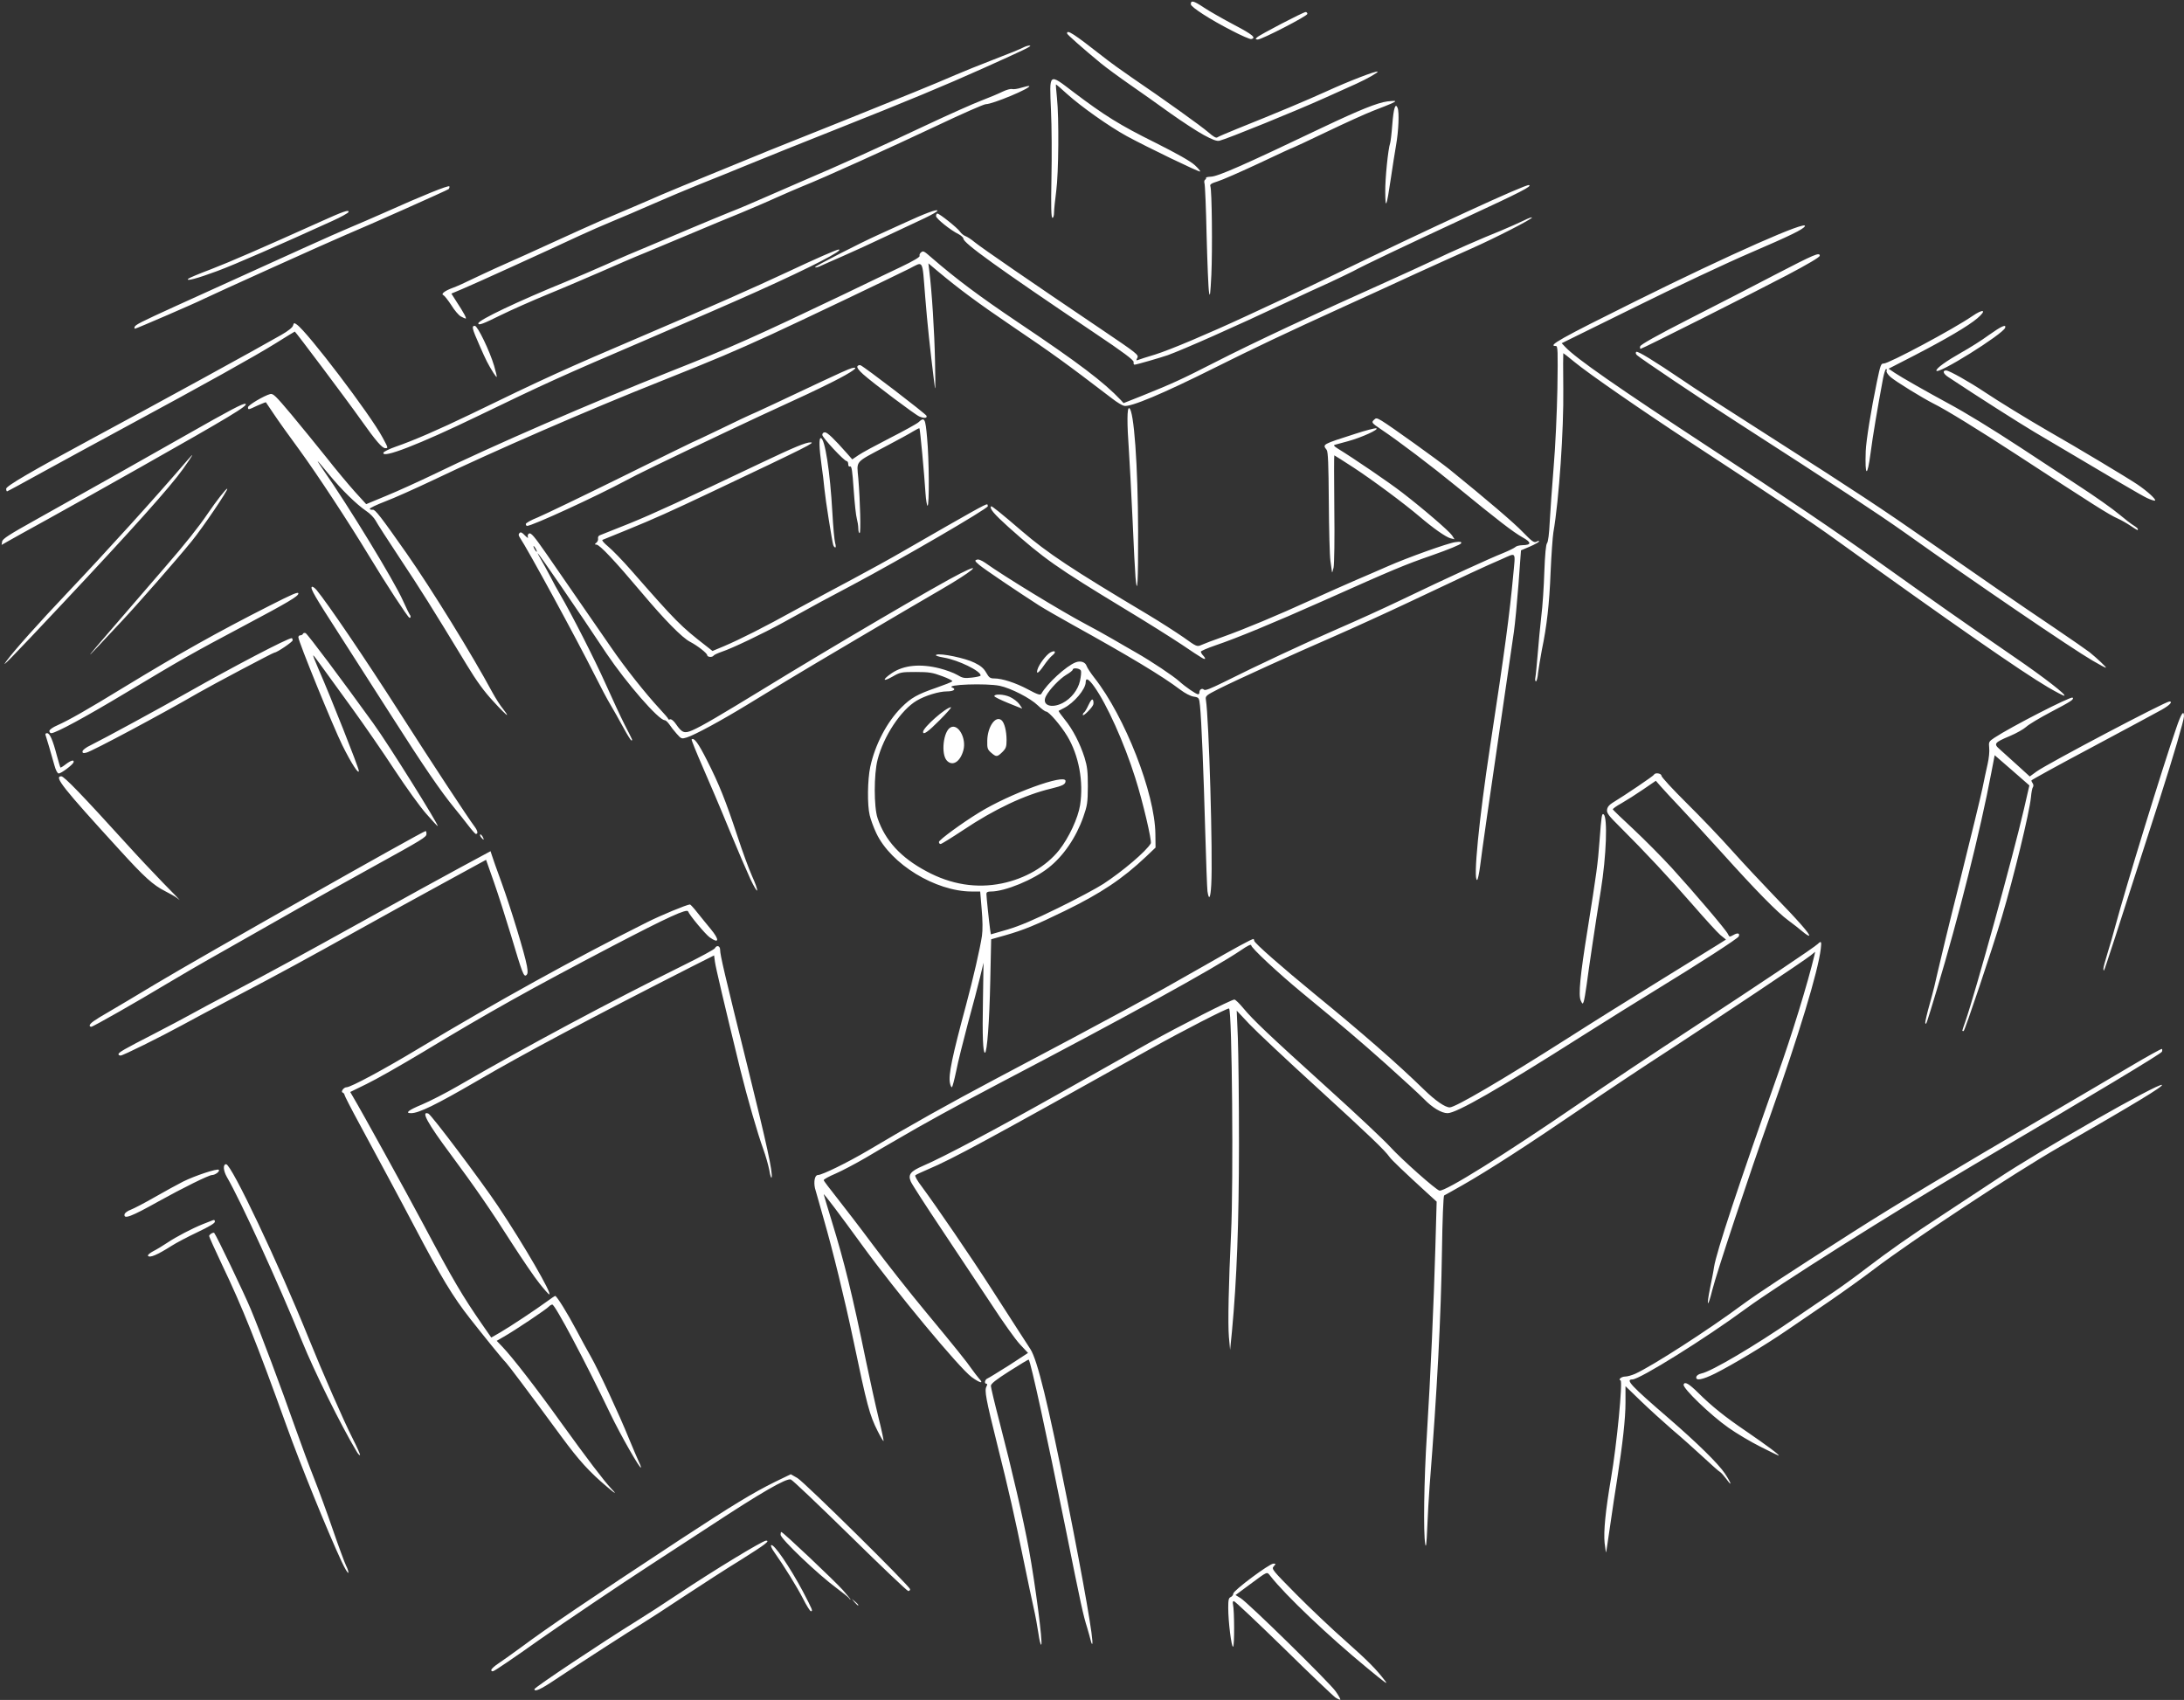 <?xml version="1.0" encoding="UTF-8" standalone="no"?><svg xmlns="http://www.w3.org/2000/svg" xmlns:xlink="http://www.w3.org/1999/xlink" fill="#ffffff" height="2252.4" preserveAspectRatio="xMidYMid meet" version="1" viewBox="-2.1 -2.1 2893.7 2252.4" width="2893.7" zoomAndPan="magnify"><rect x="-2.1" y="-2.1" width="2893.7" height="2252.4" fill="#333333" stroke="none"/><g id="change1_1"><path d="M 1767.527 2247.27 C 1764.605 2245.32 1733.555 2215.77 1698.68 2181.492 C 1663.578 2147.293 1634.023 2119.32 1632.68 2119.32 C 1631.328 2119.32 1630.949 2120.969 1631.555 2123.668 C 1633.43 2131.32 1633.652 2179.168 1631.699 2179.77 C 1629.453 2180.52 1625.254 2146.395 1625.254 2128.242 C 1625.254 2117.742 1625.777 2115.117 1628.625 2113.918 C 1630.355 2113.168 1631.93 2111.07 1631.93 2109.344 C 1631.93 2105.367 1679.773 2069.668 1685.105 2069.668 C 1688.551 2069.668 1688.551 2069.895 1685.477 2073.344 C 1682.402 2076.793 1683.754 2078.293 1715.254 2110.168 C 1733.324 2128.469 1763.328 2156.895 1781.781 2173.094 C 1810.805 2198.969 1820.934 2209.094 1832.926 2224.77 C 1837.875 2231.07 1833.301 2227.77 1809.086 2207.742 C 1758.305 2166.043 1700.773 2111.293 1681.125 2086.094 C 1676.176 2080.02 1678.273 2079.27 1653.453 2097.57 L 1634.926 2111.293 L 1641.449 2115.27 C 1651.129 2120.969 1759.648 2227.395 1767.68 2239.02 C 1771.504 2244.418 1774.207 2249.367 1773.754 2249.895 C 1773.23 2250.27 1770.527 2249.145 1767.527 2247.27 Z M 705.977 2236.02 C 705.977 2233.695 795.68 2173.992 841.801 2145.418 C 853.055 2138.52 877.426 2122.695 896.18 2110.168 C 943.055 2078.895 1008.305 2039.219 1012.875 2039.219 C 1018.574 2039.219 1012.125 2044.168 980.25 2064.195 C 960.98 2075.969 926.48 2098.32 903.375 2113.543 C 880.352 2128.844 855.898 2144.668 849 2148.867 C 834.75 2157.418 764.324 2202.793 733.5 2223.418 C 714.227 2236.395 705.977 2239.992 705.977 2236.02 Z M 648.824 2210.668 C 648.824 2209.094 653.398 2205.117 658.875 2201.52 C 664.273 2197.844 677.773 2188.32 688.875 2180.145 C 723.75 2154.195 776.555 2118.344 898.648 2038.02 C 969 1991.895 995.699 1975.695 1025.023 1961.219 L 1045.648 1951.242 L 1054.426 1956.27 C 1063.805 1961.742 1203.75 2099.82 1203.75 2103.645 C 1203.75 2104.992 1202.625 2105.969 1201.273 2105.969 C 1199.93 2105.969 1165.199 2072.969 1124.25 2032.695 C 1083.227 1992.492 1047.977 1958.895 1045.648 1958.145 C 1039.574 1956.27 1006.574 1975.32 938.699 2019.945 C 917.105 2034.043 882.375 2056.77 861.449 2070.27 C 820.273 2096.969 744.523 2148.117 713.023 2170.242 C 677.625 2195.367 654.676 2210.82 651.824 2211.945 C 649.949 2212.77 648.824 2212.168 648.824 2210.668 Z M 1373.703 2161.844 C 1372.352 2152.695 1369.648 2137.77 1367.555 2128.844 C 1365.449 2119.844 1359.605 2091.793 1354.426 2066.668 C 1342.574 2008.695 1334.555 1972.844 1319.105 1911.418 C 1304.105 1851.344 1302.152 1840.32 1304.855 1835.145 C 1306.199 1832.668 1306.199 1831.32 1304.855 1831.32 C 1301.629 1831.32 1302.75 1825.617 1306.352 1824.27 C 1308.074 1823.668 1320.828 1815.645 1334.777 1806.945 L 1359.977 1790.52 L 1349.25 1779.043 C 1343.324 1772.742 1326.227 1748.742 1311.148 1725.492 C 1295.852 1702.395 1266.301 1657.992 1245.301 1626.492 C 1224.375 1595.219 1206.078 1566.793 1204.727 1563.57 C 1200.68 1554.195 1204.125 1549.844 1220.93 1542.57 C 1247.625 1531.168 1316.852 1494.344 1399.199 1447.992 C 1444.426 1422.418 1498.805 1391.895 1520.328 1379.742 C 1561.355 1356.867 1629.605 1322.145 1633.43 1322.293 C 1634.773 1322.293 1640.105 1327.469 1645.273 1333.77 C 1658.629 1349.738 1677.453 1367.664 1756.277 1438.992 C 1794.379 1473.344 1831.578 1508.445 1839.223 1516.844 C 1855.047 1534.168 1900.586 1574.594 1905.145 1575.418 C 1913.02 1576.695 1990.809 1528.094 2092.422 1458.492 C 2126.625 1435.02 2191.797 1391.52 2237.406 1361.82 C 2328.145 1302.492 2402.172 1252.918 2406.52 1248.492 C 2410.953 1244.145 2411.559 1245.27 2410.352 1255.02 C 2406.75 1285.32 2381.188 1369.395 2343.223 1476.57 C 2315.406 1554.57 2272.281 1684.469 2266.57 1707.344 C 2260.504 1731.793 2258.551 1729.695 2263.734 1704.117 C 2265.824 1693.844 2268.309 1681.617 2268.895 1676.82 C 2272.125 1656.418 2301.676 1567.395 2352.75 1423.168 C 2371.875 1369.77 2393.18 1300.395 2401.961 1263.418 L 2402.934 1258.988 L 2397.012 1263.793 C 2388.602 1270.617 2275.121 1346.367 2207.25 1390.617 C 2176.578 1410.418 2123.695 1445.668 2089.797 1468.77 C 2022.082 1514.969 1970.25 1548.492 1935.531 1568.293 C 1923.078 1575.418 1912.047 1581.492 1911.301 1581.867 C 1910.324 1582.242 1908.977 1615.02 1908.445 1654.918 C 1907.094 1743.418 1902.305 1836.645 1892.016 1967.668 C 1891.059 1981.242 1889.551 2005.844 1888.949 2022.043 C 1888.062 2043.57 1887.227 2049.492 1886.324 2043.945 C 1883.625 2029.617 1884.602 1958.293 1888.434 1899.043 C 1893.383 1819.469 1897.57 1725.117 1899.68 1651.094 L 1901.402 1590.043 L 1887.832 1577.668 C 1859.254 1551.57 1841.477 1534.543 1839.012 1530.945 C 1832.926 1522.168 1813.059 1503.117 1743.453 1439.445 C 1703.023 1402.617 1662.379 1364.445 1653.23 1354.77 L 1636.504 1336.992 L 1638 1373.07 C 1638.754 1392.719 1639.504 1456.543 1639.504 1514.742 C 1639.355 1619.594 1636.648 1692.645 1630.203 1761.719 L 1627.73 1786.469 L 1626.148 1769.367 C 1624.648 1751.969 1625.777 1698.043 1629.004 1632.043 C 1632.305 1564.316 1630.355 1338.117 1626.379 1334.145 C 1625.027 1332.793 1563.824 1364.293 1522.277 1387.543 C 1308.453 1507.094 1260.227 1533.418 1227.602 1547.145 C 1219.199 1550.82 1211.551 1554.195 1210.648 1555.168 C 1209.676 1555.918 1213.504 1562.82 1219.426 1570.395 C 1238.477 1596.195 1284.98 1664.07 1311.523 1705.469 C 1326 1727.969 1342.43 1753.32 1347.75 1761.719 C 1353.301 1770.117 1360.129 1780.77 1363.203 1785.57 C 1372.504 1800.27 1386.449 1857.27 1411.648 1983.867 C 1434.148 2096.969 1447.5 2173.617 1445.023 2176.094 C 1444.648 2176.469 1443.68 2174.367 1443.074 2171.52 C 1442.324 2168.52 1440.227 2160.867 1438.352 2154.57 C 1433.18 2138.145 1430.699 2127.27 1409.555 2022.043 C 1384.203 1896.57 1363.953 1803.645 1360.879 1799.293 C 1360.727 1798.918 1349.25 1805.742 1335.523 1814.52 C 1317.23 1826.145 1310.777 1831.32 1310.777 1834.168 C 1310.777 1836.27 1315.879 1857.793 1322.18 1881.867 C 1339.125 1947.043 1353.68 2010.195 1361.25 2051.219 C 1369.504 2096.367 1379.777 2174.82 1377.523 2177.07 C 1376.699 2177.82 1374.98 2170.992 1373.703 2161.844 Z M 1061.852 2116.02 C 1053.828 2100.418 1036.73 2072.742 1023.75 2054.445 C 1020.68 2050.242 1018.805 2046.043 1019.555 2045.293 C 1022.773 2042.219 1044.523 2074.32 1061.48 2106.117 C 1074.828 2131.695 1075.199 2132.668 1072.199 2132.668 C 1071.23 2132.668 1066.426 2125.168 1061.852 2116.02 Z M 1130.176 2120.82 L 1126.5 2116.395 L 1130.93 2120.07 C 1134.898 2123.52 1136.023 2125.02 1134.523 2125.02 C 1134.148 2125.02 1132.273 2123.07 1130.176 2120.82 Z M 1122.676 2115.27 C 1121.926 2114.145 1114.879 2108.594 1107.074 2102.668 C 1081.5 2083.844 1032.148 2036.742 1032.148 2031.344 C 1032.148 2029.242 1032.523 2027.742 1033.055 2027.742 C 1035.379 2027.742 1104 2092.77 1114.727 2104.77 C 1120.801 2111.668 1125.379 2117.367 1124.773 2117.367 C 1124.25 2117.367 1123.273 2116.395 1122.676 2115.27 Z M 450.449 2066.82 C 431.926 2026.992 396.301 1939.469 377.023 1885.695 C 338.477 1778.52 318.898 1729.469 292.199 1673.82 C 282.824 1653.945 275.023 1636.77 275.023 1635.645 C 275.023 1633.543 280.5 1630.32 281.699 1631.445 C 284.551 1634.668 321.523 1711.77 330.148 1732.543 C 343.648 1764.945 370.199 1835.895 389.398 1890.418 C 397.051 1912.02 408.148 1941.945 414.227 1957.168 C 420.301 1972.469 431.398 2002.77 438.977 2024.895 C 446.477 2046.793 454.426 2068.168 456.375 2072.219 C 458.477 2076.195 459.824 2080.543 459.449 2081.742 C 458.852 2083.02 454.875 2076.195 450.449 2066.82 Z M 2123.926 2042.219 C 2122.438 2026.617 2125.062 2000.07 2132.477 1956.27 C 2140.125 1912.02 2148.16 1827.867 2145.074 1826.969 C 2141.473 1825.77 2146.277 1821.793 2151.227 1821.793 C 2154.086 1821.793 2160.008 1820.07 2164.355 1818.195 C 2187.453 1807.695 2261.992 1759.617 2307.23 1726.02 C 2327.773 1710.945 2367.457 1684.844 2453.848 1629.719 C 2511.609 1592.969 2575.738 1554.418 2722.727 1468.395 C 2753.098 1450.695 2796.754 1424.895 2819.621 1411.395 C 2842.504 1397.816 2861.77 1387.168 2862.375 1387.695 C 2862.906 1388.293 2862.906 1389.793 2862.375 1391.367 C 2861.398 1393.992 2778.234 1444.02 2612.176 1541.82 C 2503.27 1606.094 2354.703 1699.918 2310.973 1731.945 C 2257.648 1771.242 2170.422 1825.617 2160.754 1825.617 C 2150.996 1825.617 2158.645 1833.793 2208.828 1877.07 C 2246.934 1910.07 2274.375 1936.992 2283.371 1950.344 C 2291.922 1963.32 2293.5 1969.02 2285.25 1957.543 C 2282.023 1953.344 2278.422 1949.145 2276.859 1948.242 C 2275.352 1947.492 2265.223 1938.492 2254.348 1928.367 C 2243.473 1918.32 2225.184 1901.895 2213.547 1892.145 C 2202.16 1882.242 2183.406 1865.293 2172.145 1854.418 L 2151.602 1834.543 L 2151.602 1856.293 C 2151.602 1877.445 2147.93 1910.445 2140.355 1959.117 C 2138.262 1972.242 2134.199 1998.344 2131.574 2017.242 C 2128.734 2036.145 2126.395 2052.945 2126.02 2054.445 C 2125.809 2055.945 2124.902 2050.617 2123.926 2042.219 Z M 802.352 1968.043 C 778.648 1948.02 765.148 1933.168 741.676 1901.293 C 695.699 1838.742 672.074 1807.469 668.25 1803.27 C 663.449 1798.543 637.574 1766.445 620.551 1744.77 C 598.051 1716.117 582.227 1690.02 546.75 1622.52 C 530.176 1590.867 496.199 1527.863 474.074 1486.918 C 463.199 1466.895 454.273 1449.488 454.273 1448.363 C 454.273 1447.242 453.148 1446.117 451.949 1445.52 C 448.949 1444.543 453.301 1438.469 457.125 1438.469 C 462.676 1438.469 506.699 1414.844 554.176 1386.191 C 654.523 1325.969 759.75 1267.613 854.773 1220.07 C 873.227 1210.77 908.176 1196.289 912.148 1196.289 C 912.75 1196.289 917.324 1201.238 922.055 1207.316 C 926.852 1213.242 934.648 1222.992 939.449 1228.695 C 951.449 1243.164 950.852 1248.867 938.324 1239.945 C 932.555 1235.895 911.176 1210.168 909.68 1205.59 C 908.324 1201.395 883.199 1212.863 808.801 1251.719 C 700.648 1308.418 647.852 1337.742 557.852 1392.117 C 529.199 1409.293 496.051 1428.195 483.824 1434.043 L 461.926 1444.77 L 465.898 1451.594 C 475.801 1468.02 535.875 1576.918 559.125 1620.57 C 598.273 1694.219 610.875 1715.367 636.602 1752.57 L 648.824 1770.117 L 660.824 1763.219 C 674.551 1755.195 708.074 1732.918 722.625 1722.27 C 728.102 1718.219 732.898 1714.992 733.5 1714.992 C 735.602 1714.992 749.852 1738.094 761.324 1759.77 C 768 1772.367 776.555 1788.195 780.602 1795.094 C 790.5 1812.418 818.699 1872.867 831.074 1903.617 C 836.852 1917.492 842.773 1931.445 844.273 1934.52 C 845.773 1937.367 847.125 1940.969 847.125 1942.094 C 847.125 1946.668 819.824 1898.82 806.699 1871.367 C 772.574 1800.27 733.273 1726.395 729.676 1726.395 C 728.477 1726.395 726.375 1727.742 725.102 1729.094 C 722.625 1732.168 680.102 1760.742 665.176 1769.145 L 656.023 1774.469 L 663.676 1782.492 C 676.648 1796.07 707.926 1836.27 741.301 1882.844 C 775.801 1930.695 798.148 1960.02 807.676 1970.145 C 815.625 1978.32 813.75 1977.793 802.352 1968.043 Z M 470.102 1920.57 C 449.699 1886.445 414.227 1814.895 398.176 1775.219 C 367.875 1700.668 316.801 1588.77 298.426 1557.27 C 293.699 1548.867 293.102 1540.469 297.523 1540.469 C 304.574 1540.469 367.5 1673.445 406.574 1770.27 C 425.102 1816.242 453.301 1880.52 464.926 1903.395 C 470.852 1915.02 475.426 1925.367 474.898 1925.895 C 474.301 1926.492 471.977 1924.02 470.102 1920.57 Z M 2329.883 1914.492 C 2317.27 1908.195 2298.449 1896.945 2287.945 1889.52 C 2264.707 1873.242 2226.746 1836.867 2228.625 1832.293 C 2230.133 1828.094 2235.527 1831.094 2247.91 1843.32 C 2265.984 1861.242 2283.371 1875.195 2311.434 1894.242 C 2339.02 1913.145 2357.559 1926.867 2354.328 1926.492 C 2353.582 1926.27 2342.48 1920.945 2329.883 1914.492 Z M 1160.852 1894.242 C 1149.977 1872.719 1146.75 1860.492 1128.453 1773.117 C 1116.824 1718.07 1101.379 1654.918 1089.148 1612.543 C 1083.824 1593.867 1078.648 1575.793 1077.676 1572.117 C 1075.801 1563.344 1077.523 1554.793 1081.5 1554.793 C 1087.199 1554.793 1120.574 1538.367 1147.504 1522.543 C 1206.449 1487.445 1253.699 1461.117 1317.23 1427.363 C 1478.18 1342.316 1521.824 1318.469 1593.754 1277.293 C 1635.305 1253.445 1656.305 1242.043 1658.629 1242.043 C 1659.148 1242.043 1659.523 1243.164 1659.754 1244.52 C 1659.898 1247.363 1695.75 1278.863 1740.824 1315.844 C 1802.398 1366.168 1849.121 1406.969 1884.602 1441.543 C 1899.824 1456.395 1912.648 1465.168 1918.734 1465.168 C 1926.148 1465.168 1987.723 1429.094 2074.363 1373.969 C 2104.645 1354.543 2160.523 1319.668 2198.328 1296.344 C 2236.059 1273.094 2270.934 1251.57 2275.723 1248.492 L 2284.734 1242.793 L 2277.234 1236.719 C 2273.258 1233.27 2256.832 1215.344 2240.637 1196.668 C 2211.082 1162.695 2177.109 1126.242 2144.328 1093.617 C 2129.48 1078.988 2126.625 1075.168 2127.156 1070.969 C 2127.527 1067.363 2129.852 1064.441 2134.055 1061.816 C 2150.395 1051.918 2188.801 1025.969 2189.332 1024.395 C 2190.68 1021.168 2199.23 1022.52 2199.23 1025.742 C 2199.23 1027.465 2214.152 1043.668 2232.227 1061.594 C 2250.375 1079.52 2277.605 1107.945 2292.523 1124.738 C 2307.602 1141.543 2332.578 1168.242 2347.801 1184.066 C 2380.051 1217.219 2396.621 1236.117 2394.898 1237.613 C 2394.387 1238.215 2390.555 1235.895 2386.348 1232.293 C 2382.145 1228.695 2373.613 1222.02 2367.082 1217.219 C 2352.98 1206.945 2324.332 1177.77 2279.184 1127.594 C 2260.645 1107.195 2236.273 1080.492 2224.812 1068.488 C 2213.406 1056.492 2201.324 1043.293 2197.953 1039.469 L 2191.797 1032.414 L 2175 1043.895 C 2165.863 1050.191 2152.949 1058.367 2146.277 1062.195 C 2139.609 1065.793 2134.43 1069.617 2134.801 1070.363 C 2135.172 1071.113 2147.395 1082.965 2162.102 1096.543 C 2176.738 1110.27 2199.605 1133.293 2212.945 1147.844 C 2242.57 1180.395 2284.879 1230.043 2287.363 1235.52 C 2289.297 1239.566 2289.453 1239.566 2294.637 1236.719 C 2300.328 1233.418 2303.398 1234.395 2301.676 1238.594 C 2300.703 1241.289 2249.629 1274.293 2189.707 1310.895 C 2170.281 1322.664 2127.387 1349.594 2094.371 1370.367 C 1983.605 1440.719 1927.656 1472.82 1915.875 1472.82 C 1907.859 1472.82 1895.637 1465.543 1884.602 1454.07 C 1878.906 1448.219 1855.953 1427.219 1834.062 1407.57 C 1796.328 1373.969 1779.531 1359.867 1722.453 1312.77 C 1691.027 1286.82 1655.699 1253.82 1655.699 1250.445 C 1655.699 1248.492 1650.75 1250.969 1641.828 1257.117 C 1605.977 1281.344 1489.273 1345.617 1321.43 1433.52 C 1264.199 1463.668 1221.68 1486.918 1184.699 1508.668 C 1175.699 1513.77 1157.773 1524.27 1144.648 1532.07 C 1131.453 1539.719 1113.75 1549.094 1104.977 1552.918 C 1096.199 1556.668 1089.148 1560.488 1089.301 1561.617 C 1089.301 1562.594 1097.18 1572.719 1106.324 1584.344 C 1115.477 1595.969 1137.602 1624.617 1155.148 1648.242 C 1172.855 1671.867 1203.602 1710.945 1223.625 1735.02 C 1264.426 1784.219 1279.055 1802.52 1285.73 1812.27 C 1288.273 1815.867 1292.398 1821.195 1294.949 1824.27 C 1302 1831.695 1296.602 1830.719 1285.352 1822.543 C 1268.773 1810.32 1184.477 1708.695 1139.852 1647.27 C 1109.93 1606.094 1089.301 1578.793 1089.301 1580.367 C 1089.301 1580.895 1094.105 1596.719 1099.801 1615.469 C 1116.98 1671.344 1126.875 1711.77 1145.625 1802.742 C 1150.578 1826.367 1157.773 1859.367 1161.824 1875.945 C 1166.023 1892.742 1169.023 1906.844 1168.504 1907.219 C 1168.125 1907.594 1164.676 1901.895 1160.852 1894.242 Z M 2245.426 1822.32 C 2245.797 1820.445 2248.422 1818.57 2252.113 1817.742 C 2265.453 1815.117 2322.824 1781.145 2374.73 1745.52 C 2394.152 1732.168 2418.227 1715.969 2428.125 1709.293 C 2438.023 1702.617 2456.934 1688.895 2470.062 1678.77 C 2499.988 1655.895 2529.754 1634.895 2572.879 1606.844 C 2591.328 1594.617 2623.582 1573.469 2644.586 1559.594 C 2700.074 1522.543 2858.934 1431.945 2862.375 1435.395 C 2864.254 1437.344 2826.895 1459.988 2726.93 1517.441 C 2664.383 1553.445 2529.984 1642.168 2480.777 1679.668 C 2466.977 1690.168 2440.738 1709.07 2422.359 1721.668 C 2404.055 1734.043 2377.957 1751.969 2364.227 1761.344 C 2336.023 1780.617 2293.5 1806.117 2270.402 1817.742 C 2253.445 1826.145 2244.309 1827.867 2245.426 1822.32 Z M 712.5 1698.195 C 705.977 1690.168 690 1666.543 676.648 1645.918 C 647.852 1600.543 626.855 1570.395 594.824 1527.117 C 564.301 1486.168 555.148 1469.367 565.426 1473.344 C 569.477 1474.918 635.852 1563.195 657.75 1595.969 C 691.727 1646.742 730.199 1713.27 725.625 1712.895 C 724.727 1712.895 718.801 1706.219 712.5 1698.195 Z M 193.949 1661.742 C 193.352 1660.617 196.648 1657.992 201 1655.668 C 205.574 1653.418 213.977 1648.242 219.676 1644.418 C 231.301 1636.617 252.523 1625.52 266.773 1619.82 C 271.727 1617.945 277.5 1615.617 279.375 1614.867 C 281.699 1613.895 282.602 1614.27 282.602 1616.594 C 282.602 1618.695 274.801 1623.27 259.199 1630.695 C 246.375 1636.77 231.148 1644.793 225.227 1648.613 C 206.324 1660.617 196.051 1665.043 193.949 1661.742 Z M 162.898 1606.844 C 163.273 1604.969 166.875 1602.27 171.074 1600.77 C 175.273 1599.195 189.75 1591.617 203.102 1583.969 C 216.449 1576.32 233.25 1567.168 240.301 1563.57 C 255.898 1555.77 285.898 1545.793 287.773 1547.895 C 289.648 1549.844 282.977 1554.793 278.852 1554.793 C 274.648 1554.793 239.926 1571.969 208.051 1589.668 C 171.824 1609.918 161.551 1613.895 162.898 1606.844 Z M 1017.227 1548.492 C 1015.875 1541.445 1012.273 1528.844 1009.199 1520.445 C 1001.625 1499.668 988.273 1453.316 978.898 1415.594 C 957.523 1328.07 946.125 1279.77 945.148 1272.191 L 944.023 1263.793 L 914.105 1278.863 C 779.25 1347.492 693.227 1393.242 628.801 1430.82 C 575.551 1461.719 552.898 1472.82 542.551 1472.82 C 534 1472.82 539.102 1468.77 557.023 1461.344 C 567 1457.145 587.926 1446.488 603.75 1437.344 C 694.949 1384.469 805.574 1325.367 905.324 1275.945 C 926.25 1265.668 944.023 1255.918 945 1254.418 C 947.477 1249.617 952.051 1250.969 952.051 1256.52 C 952.051 1263.195 957.523 1286.82 988.273 1410.793 C 1014.227 1515.719 1021.801 1550.82 1020.301 1557.867 C 1019.926 1559.969 1018.352 1555.77 1017.227 1548.492 Z M 1256.551 1432.918 C 1254.305 1422.27 1259.477 1397.816 1277.926 1329.344 C 1287.301 1294.469 1296.602 1253.82 1298.926 1237.992 C 1300.055 1230.418 1299.898 1217.07 1298.555 1202.52 L 1296.602 1179.117 L 1284.98 1179.117 C 1237.352 1178.895 1178.398 1142.895 1158.977 1101.863 C 1155.523 1094.59 1151.48 1083.719 1150.199 1078.02 C 1146.898 1064.441 1147.273 1031.293 1150.949 1013.965 C 1157.25 984.793 1172.855 954.645 1192.125 935.363 C 1204.727 922.613 1213.648 917.664 1238.102 909.27 C 1249.125 905.441 1258.875 901.613 1259.625 900.645 C 1260.605 899.895 1254.449 896.816 1246.273 893.816 C 1233.523 889.02 1228.727 888.266 1211.398 888.266 C 1192.352 888.266 1190.773 888.418 1180.125 894.57 C 1167.148 901.992 1166.551 898.539 1179.523 889.77 C 1195.352 879.117 1217.324 877.02 1242.824 883.469 C 1251.078 885.566 1261.578 889.395 1266.148 892.094 C 1273.355 896.445 1275.676 896.816 1285.73 895.691 C 1292.023 894.941 1297.199 893.816 1297.199 892.844 C 1297.199 886.914 1268.023 872.594 1248.605 869.219 C 1239.453 867.645 1236.379 866.293 1238.625 865.391 C 1244.176 863.07 1277.398 869.969 1289.176 876.043 C 1297.43 880.09 1301.398 883.469 1304.625 889.238 C 1308.301 895.691 1309.805 896.816 1315.129 896.816 C 1325.773 896.816 1343.555 902.594 1359.977 911.363 C 1373.105 918.414 1376.328 919.32 1377.68 917.066 C 1385.105 903.719 1410.68 880.242 1423.055 875.52 C 1429.574 872.969 1435.875 875.066 1437.602 880.242 C 1438.352 882.566 1442.93 889.617 1447.875 895.918 C 1488.305 947.219 1528.125 1048.988 1528.73 1102.844 L 1528.953 1120.918 L 1516.5 1132.77 C 1485.074 1162.465 1456.801 1181.363 1408.355 1204.992 C 1369.875 1223.742 1354.199 1230.191 1329.453 1237.242 L 1311.148 1242.418 L 1309.949 1297.918 C 1308.824 1351.32 1305.75 1392.719 1302.898 1392.719 C 1300.277 1392.719 1299.305 1370.742 1300.277 1322.52 L 1301.023 1273.469 L 1296.449 1292.594 C 1293.977 1303.02 1286.699 1330.543 1280.398 1353.566 C 1274.324 1376.668 1267.051 1405.242 1264.805 1417.094 C 1262.324 1428.719 1259.855 1438.469 1259.027 1438.469 C 1258.273 1438.469 1257.152 1435.988 1256.551 1432.918 Z M 1399.805 1201.02 C 1424.398 1189.02 1451.328 1174.543 1459.875 1168.988 C 1485.227 1152.418 1516.73 1125.719 1522.648 1115.363 C 1524.305 1112.363 1512.148 1060.09 1502.023 1028.445 C 1487.324 981.719 1464.305 930.793 1447.652 907.543 C 1440.449 897.414 1436.398 895.32 1436.398 901.766 C 1436.398 910.988 1420.949 929.293 1407.449 936.113 C 1404.004 937.844 1400.93 939.57 1400.555 939.719 C 1400.18 940.168 1403.773 945.27 1408.574 951.195 C 1419.227 964.168 1428.824 982.695 1434.898 1001.742 C 1438.504 1013.594 1439.25 1020.039 1439.25 1039.84 C 1439.105 1061.594 1438.504 1065.27 1433.18 1080.492 C 1423.648 1107.566 1406.852 1132.164 1387.203 1147.613 C 1367.398 1163.445 1329.453 1179.117 1310.93 1179.117 C 1306.352 1179.117 1304.855 1180.02 1304.855 1182.492 C 1304.855 1185.789 1308.301 1219.168 1309.805 1229.82 L 1310.777 1235.895 L 1333.055 1229.445 C 1349.105 1224.645 1367.926 1216.691 1399.805 1201.02 Z M 1432.574 945.117 C 1432.574 943.77 1433.402 942.414 1434.305 941.816 C 1435.277 941.293 1437.98 936.719 1440.227 931.77 C 1443.074 925.84 1444.805 923.738 1445.93 925.242 C 1446.75 926.594 1446.898 929.293 1446.523 931.164 C 1445.398 935.363 1432.574 948.117 1432.574 945.117 Z M 1325.398 1168.395 C 1356.148 1162.094 1383.977 1145.895 1401.148 1124.367 C 1414.125 1107.945 1426.273 1081.844 1428.977 1064.668 C 1433.773 1033.395 1427.25 998.668 1412.023 973.316 C 1403.398 958.988 1387.574 940.691 1383.977 940.691 C 1382.625 940.691 1377.68 937.094 1372.949 932.52 C 1363.203 922.988 1337.25 909.645 1322.398 906.566 C 1304.625 902.965 1249.5 904.84 1259.625 908.895 C 1265.328 911.145 1261.352 913.988 1252.355 913.988 C 1242.074 913.988 1223.773 919.539 1212.523 926.219 C 1191.75 938.445 1168.648 973.094 1160.625 1004.59 C 1155.68 1023.645 1155.68 1067.145 1160.625 1081.844 C 1170.605 1111.617 1191.523 1134.27 1225.125 1152.195 C 1257.898 1169.969 1291.879 1175.293 1325.398 1168.395 Z M 1241.93 1113.488 C 1241.93 1110.793 1272.602 1088.293 1295.324 1074.418 C 1335.523 1049.59 1409.699 1022.52 1409.699 1032.645 C 1409.699 1037.219 1406.105 1038.945 1390.648 1042.77 C 1355.93 1050.941 1315.5 1069.988 1273.953 1097.816 C 1258.648 1107.945 1245.301 1116.191 1244.176 1116.191 C 1242.824 1116.191 1241.93 1114.992 1241.93 1113.488 Z M 1252.355 1005.57 C 1244.398 996.793 1247.773 966.645 1257.375 961.695 C 1267.426 956.145 1278.676 976.168 1274.324 991.992 C 1270.129 1007.445 1259.855 1013.738 1252.355 1005.57 Z M 1311.148 995.219 C 1306.352 991.02 1305.75 989.367 1305.98 979.395 C 1306.199 961.094 1316.852 945.488 1324.875 952.164 C 1328.703 955.395 1331.551 966.414 1331.551 978.488 C 1331.551 987.27 1330.805 989.52 1326 994.32 C 1319.105 1000.992 1317.977 1001.145 1311.148 995.219 Z M 1220.93 967.613 C 1220.93 961.844 1251.449 934.988 1257.898 934.988 C 1259.027 934.988 1252.199 942.793 1242.824 952.164 C 1227.375 967.766 1220.93 972.195 1220.93 967.613 Z M 1333.426 929.293 C 1323.523 925.242 1315.355 921.27 1315.355 920.293 C 1315.355 917.066 1327.875 917.664 1335.898 921.27 C 1340.48 923.367 1346.25 927.719 1348.504 930.945 C 1350.828 934.238 1352.48 936.863 1352.102 936.719 C 1351.73 936.719 1343.324 933.266 1333.426 929.293 Z M 1405.727 929.441 C 1417.125 923.52 1426.129 912.113 1428.824 900.117 C 1430.105 894.34 1430.699 888.266 1430.105 886.543 C 1428.824 883.316 1419.227 882.195 1419.227 885.191 C 1419.227 886.164 1415.477 889.238 1410.898 891.863 C 1402.129 897.043 1388.324 911.363 1383.75 920.293 C 1377.68 931.914 1390.277 937.238 1405.727 929.441 Z M 154.875 1394.816 C 154.875 1392.27 161.926 1388.293 201.602 1367.895 C 220.426 1358.145 242.398 1346.52 250.199 1342.168 C 258 1337.742 282.977 1324.395 305.551 1312.617 C 357.375 1285.32 390.227 1267.395 487.648 1213.395 C 530.773 1189.395 584.324 1159.992 606.824 1147.844 L 647.852 1125.719 L 649.574 1131.043 C 650.324 1133.895 656.25 1150.32 662.555 1167.645 C 674.699 1201.238 693.227 1261.844 696.074 1277.895 C 697.426 1285.543 697.199 1288.164 695.324 1289.895 C 691.875 1292.742 690.148 1288.02 674.93 1237.094 C 668.023 1214.215 657.75 1182.113 652.199 1166.293 L 641.926 1137.113 L 584.926 1168.242 C 553.426 1185.418 505.352 1211.895 478.125 1227.113 C 404.477 1268.145 371.102 1286.445 311.023 1317.945 C 281.324 1333.543 248.699 1350.945 238.801 1356.418 C 210.523 1371.863 160.949 1396.469 157.727 1396.469 C 156.227 1396.469 154.875 1395.719 154.875 1394.816 Z M 2597.859 1363.543 C 2597.859 1363.094 2599.578 1357.77 2601.832 1351.469 C 2615.031 1313.742 2665.355 1131.418 2679.461 1070.219 L 2686.734 1038.566 L 2663.848 1018.543 L 2640.754 998.52 L 2636.336 1021.543 C 2621.859 1098.418 2592.68 1214.367 2564.258 1308.793 C 2549.625 1357.242 2549.996 1356.043 2548.809 1353.418 C 2548.434 1352.293 2551.133 1340.445 2554.945 1327.094 C 2558.777 1313.742 2563.355 1294.844 2565.449 1284.945 C 2567.559 1275.191 2580.688 1220.668 2595 1164.043 C 2609.105 1107.418 2622.445 1052.664 2624.555 1042.316 C 2626.648 1032.043 2629.648 1017.719 2631.387 1010.293 C 2633.105 1002.867 2634.082 993.344 2633.48 988.77 C 2632.734 980.969 2632.945 980.363 2640.379 975.418 C 2662.27 960.941 2741.852 920.145 2743.961 922.242 C 2746.195 924.488 2742.754 926.816 2714.922 941.445 C 2700.445 949.09 2685.758 957.867 2682.527 960.941 C 2679.301 963.941 2669.562 969.488 2660.922 973.094 C 2640.379 981.719 2639.031 983.445 2647.422 990.645 C 2651.023 993.945 2661.527 1003.238 2670.68 1011.645 L 2687.246 1026.719 L 2696.402 1020.039 C 2711.711 1009.168 2866.949 927.344 2872.273 927.344 C 2877.238 927.344 2872.645 932.293 2862.16 938.219 C 2856.074 941.664 2814.902 963.793 2770.27 987.645 C 2725.797 1011.27 2689.359 1031.293 2689.359 1032.043 C 2689.359 1032.645 2690.176 1034.52 2691.309 1036.09 C 2692.27 1037.594 2692.27 1039.691 2691.453 1040.82 C 2690.547 1041.793 2689.359 1047.867 2688.828 1054.168 C 2686.734 1075.168 2665.73 1160.969 2650.277 1212.863 C 2636.938 1257.492 2601.07 1364.07 2599.578 1364.07 C 2598.602 1364.07 2597.859 1363.695 2597.859 1363.543 Z M 116.699 1356.867 C 116.699 1353.945 122.625 1349.738 142.426 1338.344 C 152.926 1332.27 180.824 1315.617 204.227 1301.52 C 265.273 1264.918 558.375 1099.02 561.824 1099.02 C 562.574 1099.02 562.949 1100.738 562.949 1102.844 C 562.949 1106.965 558.977 1109.52 490.5 1147.242 C 463.801 1161.945 420.523 1186.168 394.199 1201.02 C 368.102 1215.863 323.477 1241.289 295.199 1257.27 C 267 1273.094 231.898 1293.492 217.426 1302.27 C 180.375 1324.617 121.125 1358.363 118.801 1358.363 C 117.676 1358.363 116.699 1357.617 116.699 1356.867 Z M 2092.281 1323.492 C 2089.051 1316.363 2091.535 1290.27 2101.203 1230.57 C 2113.281 1154.668 2115.004 1142.445 2117.258 1111.395 C 2119.723 1078.242 2120.324 1075.32 2122.578 1076.895 C 2128.133 1080.344 2126.25 1132.164 2118.977 1177.164 C 2111.703 1221.793 2102.41 1284.945 2100.086 1303.02 C 2098.738 1312.992 2097 1322.895 2096.254 1324.988 C 2094.977 1328.594 2094.531 1328.445 2092.281 1323.492 Z M 2784.762 1281.492 C 2784.762 1279.77 2787.227 1270.469 2790.297 1260.719 C 2793.312 1250.969 2798.102 1234.617 2800.727 1224.488 C 2814.902 1172.219 2862.906 1015.469 2881.426 962.293 C 2887.883 943.168 2891.555 937.844 2891.555 946.992 C 2891.555 952.164 2877.824 999.039 2859.535 1056.117 C 2801.703 1236.27 2786.484 1282.844 2785.648 1283.594 C 2785.137 1284.195 2784.762 1283.215 2784.762 1281.492 Z M 232.125 1187.52 C 230.023 1185.789 223.125 1181.969 216.824 1178.742 C 200.625 1170.492 189.375 1160.363 155.625 1123.242 C 80.852 1041.418 69 1026.492 79.125 1026.492 C 82.949 1026.492 107.023 1051.539 165.75 1116.191 C 179.477 1131.418 201 1154.293 213.602 1167.27 C 226.199 1180.02 236.324 1190.52 236.102 1190.52 C 236.102 1190.52 234.227 1189.02 232.125 1187.52 Z M 1597.73 1178.742 C 1597.199 1174.164 1595.855 1137.867 1594.73 1098.043 C 1592.629 1021.914 1589.773 950.965 1587.824 932.895 C 1586.699 922.242 1586.48 922.02 1579.426 920.891 C 1575.23 920.293 1567.805 916.316 1561.73 911.742 C 1537.652 893.445 1493.023 866.742 1418.324 825.34 C 1401.523 815.965 1381.652 804.57 1374.453 799.988 C 1347.375 782.594 1301.773 751.914 1295.324 746.363 C 1289.555 741.414 1289.023 740.445 1292.023 739.539 C 1294.125 738.566 1297.953 740.066 1303.125 743.52 C 1328.105 761.445 1405.5 808.539 1435.504 824.363 C 1445.93 829.918 1462.352 838.84 1471.73 844.395 C 1481.023 849.941 1495.355 857.965 1503.152 862.543 C 1523.555 874.168 1552.578 893.59 1560.379 900.645 C 1568.402 907.914 1582.73 917.816 1585.355 917.816 C 1586.328 917.816 1587.078 916.695 1587.078 915.113 C 1587.078 911.363 1590.68 909.27 1593.152 911.742 C 1594.73 913.238 1602.148 910.168 1618.355 902.215 C 1662.379 880.09 1729.355 848.816 1770.754 830.891 C 1793.402 821.145 1831.207 803.969 1854.676 792.715 C 1916.621 762.941 1972.875 737.215 1989.301 730.77 C 1997.32 727.469 2004.523 723.863 2005.656 722.738 C 2006.863 721.395 2010.82 720.414 2014.883 720.27 C 2027.246 720.043 2027.406 716.594 2015.023 709.77 C 2002.27 702.488 1983.145 687.789 1927.496 642.266 C 1894.5 615.344 1851.375 582.566 1827.375 566.516 C 1815.383 558.34 1814.777 557.59 1818.238 554.293 C 1821.078 551.441 1821.82 551.441 1828.723 555.492 C 1840.129 562.316 1903.051 607.539 1918.359 619.77 C 1968.156 660.191 2003.777 690.492 2015.77 703.09 C 2027.777 715.465 2030.477 717.191 2033.562 715.691 C 2035.426 714.492 2037.145 714.34 2037.145 715.09 C 2037.145 716.066 2031.824 719.066 2025.152 721.992 L 2013.145 727.094 L 2009.859 771.566 C 2007.98 795.789 2005.285 824.363 2003.777 834.863 C 2002.27 845.363 1996.129 886.543 1990.438 926.363 C 1970.621 1061.441 1961.254 1126.613 1959 1145.367 C 1957.652 1155.418 1955.934 1163.82 1954.957 1163.82 C 1949.637 1163.82 1957.422 1084.09 1972.27 986.445 C 1991.766 859.09 1998.082 811.395 2002.801 760.465 C 2005.871 727.469 2007.609 729.941 1987.207 738.941 C 1966.578 747.715 1936.438 761.816 1863.973 796.164 C 1835.391 809.668 1791.523 829.691 1766.699 840.566 C 1711.805 864.418 1636.277 898.766 1612.43 910.77 C 1595.855 919.168 1594.879 920.145 1595.629 924.863 C 1599.68 949.316 1605.004 1131.418 1602.75 1170.117 C 1601.777 1188.043 1599.68 1191.645 1597.73 1178.742 Z M 992.254 1162.918 C 987.898 1153.543 975.074 1123.77 964.055 1097.066 C 953.176 1070.363 937.125 1032.793 928.727 1013.594 C 920.324 994.32 913.875 978.27 914.25 977.668 C 917.324 974.668 923.023 982.316 934.648 1005.34 C 950.699 1036.992 959.25 1058.367 974.926 1105.691 C 981.375 1125.492 990.148 1149.344 994.352 1158.715 C 998.555 1167.863 1001.625 1176.418 1001.023 1177.77 C 1000.648 1178.895 996.68 1172.219 992.254 1162.918 Z M 635.48 1107.566 C 634.125 1105.844 633.523 1104.117 634.125 1103.594 C 634.648 1102.992 636 1104.344 637.352 1106.441 C 639.824 1111.168 638.852 1111.617 635.48 1107.566 Z M 617.699 1090.77 C 612.75 1084.32 604.727 1074.191 600 1068.488 C 582.074 1046.742 558.375 1012.02 517.801 948.344 C 494.699 912.113 463.051 862.691 447.602 838.691 C 415.199 788.52 408.898 777.645 411 775.543 C 411.75 774.566 414.602 776.52 417.301 779.59 C 432.301 797.895 479.625 867.266 529.051 944.52 C 569.25 1007.445 618.676 1082.594 626.699 1093.094 C 631.051 1099.02 631.648 1102.992 628.199 1102.844 C 627.449 1102.613 622.648 1097.293 617.699 1090.77 Z M 562.801 1076.293 C 554.773 1067.363 535.875 1041.039 520.648 1017.945 C 505.574 994.84 480.375 958.465 464.773 936.863 C 449.102 915.34 431.398 890.742 425.102 882.195 C 418.801 873.414 413.477 866.293 413.102 866.293 C 412.352 866.293 414.227 871.316 419.926 884.441 C 435.375 919.539 473.324 1015.242 473.324 1019.293 C 473.324 1024.617 463.426 1009.395 451.574 985.539 C 439.574 961.316 393.227 847.844 393.227 842.293 C 393.227 840.789 394.352 839.668 395.926 839.668 C 397.426 839.668 399 838.691 399.375 837.566 C 399.75 836.594 401.25 836.219 402.75 836.738 C 405.449 837.945 450.676 898.395 492.375 956.145 C 512.852 984.34 579.375 1090.992 577.875 1092.492 C 577.5 1092.715 570.824 1085.441 562.801 1076.293 Z M 69.977 1011.863 C 65.398 995.07 59.477 975.645 58.352 972.195 C 57.602 970.469 58.352 969.344 60.301 969.344 C 63.898 969.344 67.875 978.488 73.199 998.895 C 75.523 1007.293 77.625 1014.488 78 1014.863 C 78.227 1015.242 81.449 1013.367 85.051 1010.52 C 92.102 1005.191 96.523 1003.988 95.324 1008.043 C 94.199 1011.27 78.977 1022.742 75.676 1022.742 C 74.023 1022.742 71.699 1018.316 69.977 1011.863 Z M 107.176 993.566 C 107.176 991.844 111.75 988.168 118.273 985.168 C 135.977 976.391 210.375 935.969 247.352 914.969 C 307.648 880.84 379.125 843.418 384.449 843.418 C 385.051 843.418 385.648 844.77 385.648 846.34 C 385.648 848.367 364.801 862.543 361.574 862.543 C 359.852 862.543 278.625 905.594 260.699 915.941 C 213.375 943.395 119.926 993.344 112.5 995.07 C 108.301 996.195 107.176 995.82 107.176 993.566 Z M 823.5 961.316 C 818.176 951.566 810.676 938.219 806.699 931.543 C 802.727 925.09 793.352 907.316 785.926 892.465 C 761.477 843.789 697.199 725.594 686.324 709.543 C 684.824 707.066 684.676 705.715 686.324 704.07 C 687.898 702.488 689.773 703.469 693.449 707.441 C 696.301 710.293 698.023 711.492 697.426 709.77 C 696.676 707.82 697.199 705.945 698.551 704.965 C 701.398 703.238 705.227 707.82 722.023 731.895 C 750.449 772.914 791.852 832.988 807.676 855.863 C 825.98 882.566 853.199 916.844 871.727 936.863 C 878.25 943.77 883.352 949.84 883.352 950.594 C 883.352 951.418 884.48 951.566 885.824 950.965 C 887.398 950.441 890.625 953.07 893.477 957.266 C 901.5 968.965 904.727 970.09 915.23 965.52 C 927.977 959.969 952.199 945.645 1008.305 911.363 C 1100.023 855.043 1241.102 772.316 1270.5 757.617 C 1302.523 741.414 1285.352 755.52 1243.805 779.59 C 1201.648 803.969 1063.426 885.566 1039.73 900.117 C 1027.727 907.543 1004.105 921.793 987.523 931.914 C 953.699 952.543 918.676 971.594 907.805 975.039 C 900.898 977.145 900.523 976.914 894.449 970.09 C 891 966.27 886.574 960.57 884.699 957.645 C 882.605 954.645 879.898 952.164 878.625 952.164 C 870.602 952.164 827.699 902.738 801.523 863.82 C 764.551 807.941 711.523 730.914 710.398 730.914 C 710.023 730.914 711.898 734.52 714.602 739.09 C 717.227 743.52 722.773 753.645 726.977 761.664 C 730.949 769.469 736.875 780.34 739.949 785.445 C 755.176 811.395 785.699 871.316 800.25 903.867 C 809.176 923.895 820.648 948.488 825.602 958.238 C 837 980.363 836.25 978.867 834.375 978.867 C 833.625 978.867 828.602 970.84 823.5 961.316 Z M 707.926 725.219 C 706.801 723.117 705.449 721.395 704.852 721.395 C 704.48 721.395 704.852 723.117 705.977 725.219 C 707.176 727.316 708.449 729.039 709.051 729.039 C 709.43 729.039 709.051 727.316 707.926 725.219 Z M 63.301 966.414 C 63.301 964.77 67.875 961.465 74.023 958.844 C 89.023 952.164 113.25 938.445 162.449 908.293 C 235.727 863.668 286.051 835.469 354.148 800.895 C 386.023 784.691 393.227 781.617 393.227 784.32 C 393.227 787.918 378.977 796.316 320.773 827.215 C 250.949 864.27 239.926 870.719 164.176 916.094 C 111.148 947.965 71.699 969.344 65.773 969.344 C 64.426 969.344 63.301 967.992 63.301 966.414 Z M 651.676 927.344 C 639.227 913.988 629.324 900.27 616.355 878.895 C 569.25 801.266 554.773 778.395 527.699 737.594 C 511.648 713.367 497.176 690.863 495.449 687.418 C 493.574 684.039 488.25 678.27 483.227 675.043 C 469.875 665.895 450.074 646.465 433.875 626.594 C 425.852 616.914 419.176 608.895 418.801 608.895 C 418.426 608.895 421.875 614.219 426.449 620.895 C 459.449 667.988 519.898 767.145 531.676 793.469 C 536.102 803.367 540.301 811.766 540.824 812.363 C 542.551 814.238 542.176 817.094 540.301 816.344 C 538.199 815.816 508.051 769.613 487.648 735.719 C 459 688.395 417.824 625.844 394.574 593.965 C 381.227 575.895 366 554.52 360.602 546.344 C 355.125 538.32 350.551 531.266 350.176 530.895 C 349.949 530.664 345 532.613 339.074 535.238 C 326.852 541.02 326.477 541.164 326.477 537.566 C 326.477 534.719 347.852 522.113 355.875 520.02 C 359.852 519.039 363.074 522.27 384.074 547.238 C 397.051 562.691 417.824 588.488 430.426 604.09 C 442.801 619.914 459.824 640.168 468 649.32 L 483.074 665.895 L 510.148 654.641 C 525 648.566 553.051 635.738 572.477 626.445 C 652.574 587.516 779.25 532.613 887.176 489.645 C 965.398 458.816 1001.398 442.547 1115.105 388.246 C 1143.305 374.516 1178.023 358.09 1191.898 351.418 C 1208.18 343.613 1216.949 338.434 1216.352 336.945 C 1215.75 335.594 1216.73 333.484 1218.227 332.367 C 1221.074 329.902 1221.898 330.273 1232.324 339.41 C 1265.176 367.848 1295.324 390.34 1346.773 424.984 C 1427.25 478.988 1460.477 504.191 1482.98 528.039 L 1486.578 532.016 L 1511.551 522.113 C 1551.449 506.066 1564.574 499.988 1607.105 478.238 C 1657.277 452.516 1741.73 412.992 1838.852 369.566 C 1858.277 360.785 1883.484 349.324 1895.105 343.773 C 1921.199 331.16 1961.629 313.473 1986.445 303.574 C 1996.945 299.141 2010.445 293.215 2016.531 290.219 C 2022.688 287.148 2027.637 285.27 2027.637 286.172 C 2027.637 288.266 1979.773 312.871 1947.523 327.188 C 1932.305 333.855 1899.309 348.938 1874.102 360.344 C 1848.891 372.031 1805.625 391.848 1777.809 404.441 C 1702.879 438.574 1660.125 458.816 1607.105 485.293 C 1538.48 519.641 1495.355 537.719 1487.18 535.613 C 1484.703 535.09 1477.801 530.895 1472.102 526.465 C 1408.953 478.238 1394.25 467.598 1338.23 429.652 C 1293.977 399.637 1268.773 380.973 1241.102 357.859 L 1227.977 346.844 L 1229.105 356.211 C 1232.551 383.438 1236 437.438 1236.75 476.289 C 1237.504 518.289 1237.504 519.27 1235.25 501.113 C 1230.305 461.066 1226.625 427.309 1223.773 391.457 C 1219.578 339.57 1222.051 344.145 1202.25 354.117 C 1176.68 366.871 1058.023 423.496 1020.68 440.668 C 969 464.297 948.75 472.918 873.824 502.84 C 777.301 541.164 653.93 594.789 570.602 634.613 C 548.102 645.27 520.051 657.867 508.273 662.293 C 496.426 666.863 487.273 671.215 487.801 672.191 C 488.398 673.164 490.352 673.539 491.852 673.32 C 494.926 672.793 502.5 682.469 536.477 730.914 C 569.852 778.617 623.625 865.77 650.102 914.969 C 654.676 923.367 661.199 933.488 664.43 937.238 C 667.648 941.293 670.125 944.895 669.602 945.27 C 669.227 945.645 660.977 937.617 651.676 927.344 Z M 2711.32 908.441 C 2676 887.668 2583.898 823.617 2430.008 712.844 C 2398.73 690.113 2344.359 653.895 2239.27 585.039 C 2173.508 541.914 2102.551 492.941 2083.5 477.113 C 2076.082 470.965 2069.555 465.859 2069.184 465.859 C 2069.023 465.859 2068.809 487.016 2069.184 512.965 C 2069.926 566.738 2063.488 660.945 2056.055 703.238 C 2055.078 709.543 2053.359 733.238 2052.383 755.742 C 2050.734 798.039 2047.434 827.066 2040.746 859.238 C 2038.883 869.59 2036.559 883.094 2035.797 889.238 C 2035.281 895.539 2033.934 900.645 2032.957 900.645 C 2031.984 900.645 2031.609 898.395 2032.195 895.539 C 2032.797 892.465 2034.074 878.52 2035.281 864.418 C 2036.398 850.32 2038.512 827.969 2040 814.84 C 2041.723 801.645 2043.461 775.168 2044.047 755.742 C 2044.949 732.039 2046.156 719.52 2047.648 717.566 C 2049.156 715.844 2050.504 704.82 2051.246 688.988 C 2052.012 674.891 2054.336 642.266 2056.426 616.465 C 2058.68 590.738 2060.773 544.238 2061.379 513.113 C 2062.121 462.184 2061.98 456.348 2059.285 456.348 C 2047.648 456.348 2064.977 446.594 2164.566 397.168 C 2289.688 334.992 2394.898 288.496 2389.203 297.793 C 2386.508 301.996 2370.523 309.875 2316.527 333.113 C 2286.227 346.098 2217.609 378.348 2164.195 404.816 L 2067.07 452.66 L 2071.648 457.465 C 2085.75 472.688 2141.098 511.016 2263.129 591.113 C 2366.32 658.469 2429.633 701.363 2489.699 744.27 C 2559.523 794.07 2598 821.145 2666.477 868.238 C 2705.77 895.094 2737.434 919.691 2732.855 919.691 C 2731.508 919.691 2721.824 914.59 2711.32 908.441 Z M 1372.504 885.039 C 1374.453 878.145 1383.977 865.77 1389.305 862.543 C 1395.828 858.867 1398.074 861.566 1392.379 866.145 C 1389.898 868.02 1384.727 874.168 1381.129 879.488 C 1374.074 889.77 1370.398 892.094 1372.504 885.039 Z M 2770.43 873.191 C 2743.129 857.363 2614.055 769.469 2522.484 704.219 C 2484.52 677.363 2430.609 641.895 2299.355 557.367 C 2251.121 526.465 2171.629 472.918 2166.82 468.484 C 2165.102 466.762 2164.727 465.273 2165.863 464.137 C 2167.586 462.574 2188.801 475.543 2228.254 502.238 C 2244.449 513.34 2260.133 523.469 2348.938 580.238 C 2453.246 646.844 2494.508 674.066 2552.996 714.941 C 2623.812 764.289 2674.121 799.02 2718.984 829.168 C 2742.012 844.77 2763.387 859.613 2766.598 862.164 C 2776.355 870.113 2788.949 881.965 2788.203 882.566 C 2787.762 882.945 2779.812 878.738 2770.43 873.191 Z M 6.301 873.941 C 16.801 859.613 48.824 823.77 87.148 783.34 C 140.926 726.566 202.949 658.09 246.977 606.793 C 256.125 596.066 254.023 600.113 240.301 619.395 C 223.727 642.789 172.801 699.641 81.602 796.695 C 10.125 872.816 -2.102 885.191 6.301 873.941 Z M 1590.148 869.363 C 1588.051 868.238 1576.055 860.441 1563.453 851.816 C 1550.629 843.266 1516.355 821.664 1486.949 803.969 C 1397.324 749.59 1381.129 738.191 1334.023 696.195 C 1314.977 679.02 1308.453 671.445 1311.148 668.738 C 1311.898 667.988 1325.629 679.02 1351.578 701.363 C 1386.078 730.914 1417.352 751.695 1518.453 811.992 C 1534.648 821.664 1556.027 835.469 1565.926 842.293 C 1583.48 854.895 1583.855 855.043 1589.773 852.414 C 1593 850.918 1605.605 846.113 1617.602 841.914 C 1647 831.414 1690.805 813.117 1734.902 792.945 C 1754.703 783.941 1781.781 771.945 1794.98 766.242 C 1808.109 760.691 1827 752.441 1836.898 748.09 C 1862.48 736.844 1916.02 717.566 1926.148 716.215 C 1933.047 715.32 1934.555 715.691 1933.812 717.793 C 1933.422 719.289 1916.621 726.191 1896.008 733.395 C 1858.047 746.594 1845.895 751.695 1750.125 794.441 C 1685.477 823.238 1635.68 843.789 1608.453 852.941 C 1597.73 856.613 1588.953 860.441 1588.953 861.344 C 1588.953 862.316 1590.305 864.789 1592.25 866.742 C 1596.074 870.941 1595.105 872.445 1590.148 869.363 Z M 118.801 863.07 C 124.5 855.863 142.875 834.863 215.852 750.191 C 243.375 718.539 261.449 695.664 273.074 678.488 C 284.324 661.914 297.898 644.52 299.023 645.492 C 300.375 646.988 266.398 697.164 251.926 714.941 C 231.898 739.539 180.375 798.418 158.852 821.293 C 148.727 832.02 134.25 847.465 126.449 855.863 C 118.648 864.27 115.199 867.492 118.801 863.07 Z M 934.875 865.914 C 934.648 863.293 922.273 853.539 912.375 848.367 C 901.648 842.895 878.398 819.191 847.5 782.445 C 812.625 741.043 792.375 719.52 788.176 719.52 C 785.551 719.289 785.551 719.066 788.023 716.969 C 789.75 715.691 790.648 713.215 790.273 711.266 C 789.898 709.395 791.023 707.441 793.125 706.914 C 795.074 706.164 812.398 699.27 831.898 691.465 C 864.68 678.117 900.523 661.543 1008.449 610.238 C 1050.23 590.363 1065.523 584.066 1071.754 584.066 C 1078.648 584.066 1070.105 588.488 939.602 650.289 C 887.398 675.043 864.68 685.316 828.98 699.863 C 812.25 706.695 797.555 712.617 796.199 713.215 C 794.852 713.738 798.301 717.566 803.625 721.992 C 808.949 726.344 822.898 740.664 834.375 753.789 C 894.074 821.895 899.551 827.445 934.125 854.289 L 941.926 860.441 L 957 854.145 C 978.523 844.988 1010.398 828.941 1053.074 805.32 C 1073.477 794.07 1107.074 776.145 1127.477 765.27 C 1147.875 754.395 1178.773 737.445 1196.102 727.316 C 1288.805 673.918 1302.898 666.113 1305.75 666.113 C 1306.352 666.113 1306.73 667.238 1306.73 668.59 C 1306.73 671.816 1192.125 738.566 1127.477 772.914 C 1091.773 791.738 1081.5 797.293 1035 823.02 C 1008.449 837.566 967.5 857.145 954.523 861.344 C 948.977 863.293 944.023 865.543 943.426 866.52 C 941.699 869.219 934.875 868.617 934.875 865.914 Z M 1502.402 762.941 C 1501.801 756.266 1499.926 721.395 1498.43 685.168 C 1496.699 648.941 1494.605 608.145 1493.625 594.566 C 1491.004 558.113 1491.148 537.719 1494.004 538.691 C 1500.305 540.793 1505.629 614.59 1505.855 701.965 C 1506 769.469 1504.875 789.641 1502.402 762.941 Z M 1762.73 755.742 C 1762.504 754.168 1761.605 747.344 1760.625 740.816 C 1759.648 734.141 1758.75 699.039 1758.523 663.039 C 1758.152 612.715 1757.551 596.441 1755.676 593.965 C 1749.98 586.539 1749.152 586.918 1793.633 572.664 C 1807.133 568.238 1819.57 565.02 1821.309 565.395 C 1826.258 566.516 1801.812 577.613 1784.48 582.34 C 1776.07 584.668 1767.898 586.918 1766.328 587.289 C 1764.453 587.895 1765.805 589.391 1770.148 592.094 C 1792.266 605.664 1838.852 637.469 1855.422 650.289 C 1883.625 671.965 1917.988 701.594 1921.801 707.293 L 1925.031 712.395 L 1919.707 711.113 C 1913.395 709.395 1896.824 697.766 1878.906 682.469 C 1858.277 664.914 1816.5 633.863 1790.777 617.066 C 1777.207 608.289 1766.176 601.238 1765.805 601.238 C 1765.43 601.238 1765.43 632.738 1765.805 671.445 C 1766.328 711.863 1765.805 745.02 1764.824 749.965 C 1763.703 754.77 1762.949 757.238 1762.73 755.742 Z M 1101.898 720.043 C 1100.18 714.34 1091.625 660.191 1090.273 646.094 C 1089.68 638.59 1087.805 623.969 1086.301 613.469 C 1083.227 591.113 1082.855 578.363 1085.328 578.363 C 1090.879 578.363 1097.699 622.395 1100.773 677.516 C 1101.75 695.816 1103.477 713.738 1104.379 717.191 C 1105.352 720.414 1105.578 723.27 1104.605 723.27 C 1103.625 723.27 1102.5 721.766 1101.898 720.043 Z M 0.75 715.465 C 1.125 711.863 10.125 706.164 47.102 685.543 C 102.602 654.641 169.727 616.691 242.773 575.293 C 303.824 540.566 320.176 532.016 323.023 532.988 C 328.051 534.719 301.5 550.539 182.477 617.82 C 141.676 640.914 87.523 671.215 62.324 685.168 C 37.199 699.039 12.977 712.395 8.398 715.09 L 0 719.891 Z M 1135.125 697.918 C 1135.125 694.691 1134.148 688.77 1133.176 685.168 C 1132.051 681.566 1130.176 664.168 1128.977 646.613 C 1127.254 621.645 1126.352 615.191 1124.25 615.941 C 1122.676 616.465 1121.773 615.566 1121.773 612.867 C 1121.773 610.613 1120.801 608.895 1119.828 608.895 C 1116.375 608.895 1087.426 577.613 1087.426 574.168 C 1087.426 572.066 1088.773 570.715 1090.879 570.715 C 1094.105 570.715 1102.875 579.113 1120.051 598.539 L 1127.102 606.566 L 1135.273 601.016 C 1139.852 597.789 1158.75 587.668 1177.273 578.141 C 1195.578 568.84 1212.523 559.465 1214.855 557.367 C 1222.805 549.941 1224.004 551.816 1226.25 577.988 C 1228.953 606.043 1229.324 667.988 1226.852 667.988 C 1226.105 667.988 1224.75 660.566 1224.148 651.414 C 1222.652 626.965 1216.949 566.145 1216.125 565.395 C 1215.75 565.02 1212.305 566.738 1208.18 569.219 C 1204.125 571.84 1187.551 580.844 1171.352 589.391 C 1129.73 611.516 1133.023 607.691 1135.125 631.766 C 1137.602 662.066 1138.727 704.219 1136.852 704.219 C 1135.879 704.219 1135.125 701.363 1135.125 697.918 Z M 2820.988 694.691 C 2816.18 691.465 2808.605 687.039 2803.797 684.941 C 2792.176 679.84 2771.547 666.645 2668.426 599.363 C 2619.75 567.641 2575.879 540.566 2559.684 532.613 C 2544.836 525.113 2509.957 503.59 2503.059 497.668 C 2499.457 494.668 2496.973 490.844 2497.504 489.488 C 2498.109 487.988 2497.734 486.789 2496.973 486.789 C 2495.996 486.789 2494.277 492.191 2492.93 498.863 C 2485.727 537.34 2479.055 576.645 2476.359 598.016 C 2471.996 631.164 2468.695 630.039 2469.902 595.543 C 2470.434 581.965 2476.945 541.164 2484.75 503.59 C 2489.328 481.691 2490.07 479.363 2493.672 479.59 C 2500.359 479.738 2586.379 433.766 2610.984 416.824 C 2625.902 406.535 2630.855 408.418 2617.887 419.523 C 2605.875 429.793 2576.32 447.105 2535.078 468.484 L 2500.203 486.414 L 2508.379 491.965 C 2516.77 497.668 2551.504 517.316 2579.711 532.613 C 2602.949 545.145 2635.059 564.793 2675.113 590.965 C 2694.895 604.09 2729.254 626.594 2751.375 641.066 C 2773.496 655.395 2797.73 672.566 2805.535 679.238 C 2813.324 685.695 2822.105 692.594 2825.172 694.32 C 2828.027 696.043 2830.496 698.145 2830.496 698.895 C 2830.496 700.992 2830.496 700.992 2820.988 694.691 Z M 694.574 692.215 C 694.574 690.863 701.625 686.895 710.398 683.441 C 718.949 679.84 768.375 656.145 820.051 630.641 C 871.727 605.066 914.477 584.066 914.852 584.066 C 915.375 584.066 932.555 575.895 953.176 565.992 C 973.727 556.016 990.898 547.84 991.273 547.84 C 992.254 547.84 1045.879 522.641 1087.426 502.988 C 1105.73 494.289 1123.273 486.414 1126.5 485.664 C 1138.125 482.816 1127.254 490.613 1101.898 503.441 C 1078.648 515.066 1066.648 520.766 1003.5 549.715 C 990.379 555.863 970.73 565.02 959.625 570.344 C 880.875 607.691 840.301 627.34 827.105 634.613 C 787.648 655.77 702.977 694.691 696.301 694.691 C 695.324 694.691 694.574 693.566 694.574 692.215 Z M 2842.504 657.715 C 2834.113 653.668 2804.934 636.488 2693.172 570.191 C 2672.629 557.965 2616.891 522.488 2579.32 497.516 C 2572.508 493.09 2571.16 488.738 2576.48 488.738 C 2580.457 488.738 2607.758 504.191 2627.395 517.316 C 2644.727 528.941 2684.781 553.539 2711.32 568.84 C 2751.004 591.488 2816.18 630.641 2829.52 639.566 C 2842.879 648.566 2854.957 659.59 2853.238 661.094 C 2852.633 661.691 2847.828 660.191 2842.504 657.715 Z M 6.074 645.492 C 6.074 641.895 39.449 622.395 117.676 580.238 C 211.125 529.914 340.574 458.973 370.574 441.645 C 379.727 436.465 385.648 431.672 386.176 429.191 C 387.148 425.59 387.676 425.445 391.125 427.914 C 405.227 437.598 488.625 547.238 504.824 577.613 C 512.398 591.715 512.398 591.715 508.426 591.715 C 504.227 591.715 496.199 582.566 475.648 553.539 C 456.75 526.84 389.398 437.207 388.5 437.207 C 388.125 437.207 376.426 444.48 362.324 453.262 C 336.375 469.457 268.727 507.191 163.426 564.039 C 130.801 581.594 82.801 607.918 56.25 622.395 C 29.926 636.945 7.801 648.941 7.273 648.941 C 6.676 648.941 6.074 647.367 6.074 645.492 Z M 505.949 597.645 C 506.551 596.293 513.75 592.691 522.148 589.77 C 546.227 581.445 579.602 566.895 621.148 546.867 C 719.699 499.02 744.148 487.77 853.801 441.039 C 938.324 404.977 997.574 378.719 1041.68 358.09 C 1078.426 340.777 1106.48 328.535 1108.949 328.535 C 1117.727 328.535 1073.105 351.648 1001.625 383.812 C 977.926 394.543 911.023 423.707 852.824 448.684 C 740.926 496.539 718.949 506.664 630.676 549.344 C 553.273 586.766 503.102 606.195 505.949 597.645 Z M 1215.98 549.715 C 1210.648 547.613 1153.426 504.566 1141.43 493.691 C 1135.648 488.52 1133.023 484.695 1133.926 483.191 C 1134.898 481.84 1136.625 481.316 1137.977 481.84 C 1143.074 483.789 1224.375 546.113 1225.5 548.82 C 1226.625 552.039 1222.426 552.418 1215.98 549.715 Z M 651.676 491.965 C 644.023 479.59 642.148 475.914 633.148 455.375 C 623.25 432.863 622.5 429.652 627.074 429.652 C 630.676 429.652 646.727 462.789 652.574 482.59 C 654.898 490.465 656.398 496.914 656.023 497.289 C 655.648 497.668 653.773 495.195 651.676 491.965 Z M 2563.496 488.891 C 2563.496 485.664 2576.855 476.145 2596.512 465.043 C 2607.383 458.973 2623.812 448.684 2633.105 441.785 C 2649.676 430.023 2656.203 427.098 2654.695 432.117 C 2651.77 440.668 2563.496 495.793 2563.496 488.891 Z M 1499.926 477.641 C 1500.148 475.012 1486.949 465.043 1446.898 438.203 C 1319.926 352.766 1274.324 319.914 1274.324 314.059 C 1274.324 312.711 1271.48 310.016 1268.25 308.293 C 1257 302.812 1238.254 287.52 1238.102 284.293 C 1238.102 282.34 1238.855 280.832 1239.824 280.832 C 1242.68 280.832 1266.523 299.887 1269.75 304.691 C 1271.48 307.16 1274.699 309.875 1276.801 310.617 C 1279.055 311.363 1284.824 314.965 1289.555 319.008 C 1299.523 326.973 1361.48 369.707 1459.875 436.09 C 1503.898 465.859 1506.828 468.109 1504.875 471.941 C 1503 475.402 1503.152 475.773 1505.855 474.797 C 1507.578 474.035 1517.852 470.824 1528.504 467.598 C 1548.523 461.297 1597.953 440.438 1650.004 416.293 C 1666.199 408.648 1690.273 397.543 1703.402 391.457 C 1716.605 385.391 1742.699 372.938 1761.605 363.785 C 1896.008 298.609 2018.625 242.145 2023.645 243.117 C 2028.754 244.238 2013.145 252.273 1939.879 286.172 C 1856.184 325.094 1805.625 349.094 1790.547 357.344 C 1784.25 360.574 1770.148 367.242 1759.129 372.422 C 1747.879 377.371 1722.898 388.992 1703.402 398.145 C 1634.18 430.77 1565.699 461.066 1545.148 468.484 C 1535.18 471.941 1503.523 481.094 1501.051 481.094 C 1500.148 481.094 1499.555 479.59 1499.926 477.641 Z M 2171.027 456.863 C 2171.398 454.609 2192.773 442.547 2236.43 420.266 C 2272.125 402.117 2323.195 375.793 2350.125 361.691 C 2401.57 334.992 2409.004 331.766 2409.004 336.715 C 2409.004 338.664 2393.18 347.961 2365.734 362.438 C 2320.355 386.297 2173.723 460.094 2171.629 460.094 C 2170.883 460.094 2170.652 458.586 2171.027 456.863 Z M 176.25 431.141 C 177.148 428.285 183.824 424.844 230.176 403.699 C 400.125 326.441 437.324 309.641 458.102 300.863 C 471.227 295.309 492.977 286.012 506.699 279.859 C 558.602 256.617 592.5 242.887 593.324 244.84 C 593.699 245.957 593.102 247.465 592.352 248.441 C 590.625 249.949 487.051 296.145 456.148 309.039 C 433.875 318.422 281.477 387.27 268.352 393.711 C 257.477 399.262 178.5 433.395 176.773 433.395 C 176.023 433.395 175.801 432.277 176.25 431.141 Z M 631.648 426.332 C 631.648 421.988 685.199 396.637 747 371.449 C 760.727 365.895 785.18 355.395 801.375 348.191 C 817.574 340.777 842.926 329.902 857.625 323.957 C 872.324 317.82 898.426 306.785 915.75 299.371 C 933.148 292.098 955.43 282.785 965.551 278.738 C 975.68 274.91 998.324 265.242 1016.102 257.363 C 1033.801 249.559 1056.523 239.66 1066.426 235.473 C 1100.551 221.141 1170.379 189.723 1224.75 163.91 C 1254.676 149.809 1287.68 135.121 1298.18 131.148 C 1308.68 127.172 1321.43 121.762 1326.379 119.297 C 1331.551 116.812 1337.023 115.324 1338.977 115.91 C 1340.699 116.441 1346.398 115.695 1351.578 113.977 C 1356.68 112.469 1361.25 111.492 1361.625 111.863 C 1364.324 114.559 1313.023 135.938 1304.105 135.938 C 1301.398 135.938 1272.004 148.922 1238.625 164.746 C 1178.555 193.094 1087.648 234.34 1061.48 244.609 C 1054.055 247.695 1038 254.527 1026.23 259.848 C 1014.227 265.398 992.852 274.395 978.75 280.32 C 964.574 286.012 937.125 297.422 917.699 305.668 C 898.273 313.848 869.852 325.695 854.398 332.137 C 838.727 338.434 811.875 350.07 794.324 357.859 C 776.555 365.523 745.125 379.094 724.125 387.645 C 703.125 396.266 674.93 408.789 661.355 415.461 C 637.949 427.098 631.648 429.422 631.648 426.332 Z M 608.551 417.199 C 605.699 415.691 600 409.02 595.801 402.117 C 591.375 395.449 586.801 389.594 585.449 388.992 C 581.477 387.484 587.398 383.066 598.273 379.094 C 603.602 377.141 614.625 372.191 623.023 367.988 C 631.426 364.016 645.523 357.344 654.523 353.281 C 670.727 346.238 708.074 329.297 766.051 302.812 C 782.852 295.168 805.949 285.039 817.574 280.32 C 829.199 275.512 847.5 267.492 858.605 262.773 C 876.148 254.898 902.852 243.863 1016.852 197.297 C 1030.051 191.957 1075.051 173.898 1116.98 157.242 C 1194 126.34 1235.25 109.609 1264.805 96.785 C 1273.727 92.973 1296.078 83.816 1314.523 76.773 C 1333.055 69.715 1350.828 62.512 1354.199 60.562 C 1357.652 58.84 1361.48 57.934 1362.602 58.324 C 1365.078 59.07 1357.273 62.883 1300.055 88.605 C 1248.977 111.492 1201.273 131.359 1105.578 169.324 C 1061.48 186.867 1009.055 207.781 989.18 216.047 C 969.375 224.207 940.199 236.059 924.375 242.285 C 908.699 248.582 880.875 260.289 862.801 268.238 C 844.648 276.273 820.426 286.547 808.801 291.336 C 797.176 296.145 777.523 304.691 765.301 310.387 C 722.773 330.273 624.75 374.891 610.426 380.812 L 595.949 386.898 L 602.625 397.398 C 612.375 412.23 616.574 420.035 614.852 420.035 C 614.102 419.895 611.25 418.758 608.551 417.199 Z M 1599.828 385.16 C 1598.93 380.211 1597.578 346.238 1596.605 309.875 C 1595.855 273.418 1594.504 242.285 1593.754 240.637 C 1593.152 238.684 1593.602 236.82 1594.504 236.059 C 1595.629 235.473 1596.23 234.34 1595.855 233.594 C 1595.477 232.758 1598.18 232.246 1601.93 232.016 C 1611.078 232.016 1646.027 216.562 1751.105 166.395 C 1799.328 143.512 1822.957 133.984 1836.156 132.266 C 1841.848 131.52 1846.426 131.359 1846.426 131.891 C 1846.426 133.238 1842.984 134.746 1816.871 144.859 C 1807.578 148.461 1780.043 160.914 1756.277 172.32 C 1732.43 183.797 1712.398 193.094 1712.027 193.094 C 1711.43 193.094 1690.805 202.461 1666.43 214.098 C 1641.828 225.574 1616.855 236.59 1610.93 238.312 C 1602.902 240.797 1600.648 242.285 1601.551 244.609 C 1603.652 249.559 1604.398 328.164 1602.902 361.922 C 1601.551 387.855 1601.027 392.594 1599.828 385.16 Z M 247.352 367.242 C 248.477 366.109 261.676 360.574 276.898 354.859 C 302.25 345.121 346.5 325.84 421.5 292.098 C 453.148 277.766 460.949 275.141 459.602 278.973 C 459.227 280.09 449.477 285.641 438.074 290.73 C 370.199 321.633 308.773 348.562 285.523 357.113 C 259.199 366.871 243.523 371.074 247.352 367.242 Z M 1077.898 351.793 C 1077.898 350.445 1136.852 320.145 1161.824 308.898 C 1168.648 305.812 1184.477 298.609 1197.074 292.844 C 1223.398 280.691 1239.98 274.535 1239.98 277.02 C 1239.98 278.207 1232.551 282.34 1223.398 286.777 C 1214.023 291.121 1191.148 301.996 1172.324 310.762 C 1153.426 319.773 1127.254 331.766 1114.125 337.457 C 1101 343.242 1087.426 349.094 1084.199 350.676 C 1080.75 352.164 1077.898 352.766 1077.898 351.793 Z M 1391.023 233.734 C 1391.629 204.785 1391.398 164.746 1390.43 144.859 C 1388.324 93.414 1386.824 94.531 1420.199 119.898 C 1461.379 151.016 1481.398 163.539 1528.73 187.008 C 1557.523 201.484 1575.23 211.473 1580.777 216.562 C 1585.355 220.766 1588.574 224.598 1588.051 225.184 C 1586.93 226.32 1517.102 192.562 1490.777 178.246 C 1467.148 165.262 1430.48 139.324 1411.648 122.367 C 1403.773 115.094 1397.324 109.609 1396.949 109.77 C 1396.73 110.145 1397.324 118.02 1398.301 127.316 C 1401.148 154.012 1400.555 227.297 1397.324 251.297 C 1395.828 262.918 1394.477 275.512 1394.477 279.484 C 1394.477 283.547 1393.504 286.547 1392.379 286.547 C 1390.648 286.547 1390.277 272.672 1391.023 233.734 Z M 1833.301 252.043 C 1833.066 234.34 1837.129 195.043 1839.758 187.613 C 1840.359 186.031 1841.707 175.016 1842.613 163.023 C 1844.332 141.047 1846.797 133.613 1849.656 140.887 C 1851.98 146.367 1851.004 171.184 1847.633 190.238 C 1846.055 199.621 1842.824 219.418 1840.73 234.105 C 1835.02 272.816 1833.457 276.273 1833.301 252.043 Z M 1592.773 176.738 C 1583.855 171.949 1563.824 158.82 1548 147.574 C 1532.324 136.309 1508.324 119.137 1494.605 109.77 C 1480.879 100.246 1464.074 87.863 1457.18 82.309 C 1433.773 63.043 1411.648 43.621 1411.648 42.113 C 1411.648 36.719 1420.578 42.645 1458.375 72.199 C 1467.68 79.684 1485.449 92.438 1497.449 100.617 C 1539.605 129.266 1589.926 165.262 1599.305 173.508 C 1605.379 178.848 1609.203 181.082 1610.699 179.965 C 1611.898 178.992 1623.523 174.043 1636.648 168.719 C 1690.805 146.969 1727.25 131.73 1755.828 118.766 C 1785.457 105.195 1821.68 91.32 1823.168 92.812 C 1824.145 93.945 1809.227 102.336 1794.98 108.867 C 1788.082 111.863 1769.773 120.273 1753.953 127.316 C 1716.004 144.488 1623.523 182.059 1613.773 184.312 C 1610.328 185.289 1604.625 183.195 1592.773 176.738 Z M 1629.977 38.441 C 1601.551 23.965 1575.676 7.164 1575.676 3.562 C 1575.676 -2.133 1579.273 -1.227 1593 7.91 C 1600.805 13.09 1618.953 23.359 1633.43 31.023 C 1657.43 43.621 1662.98 48.195 1655.555 49.688 C 1654.051 49.918 1642.352 44.969 1629.977 38.441 Z M 1663.355 47.434 C 1666.805 43.992 1724.773 13.836 1727.855 13.836 C 1729.125 13.836 1730.105 14.969 1730.105 16.316 C 1730.105 19.156 1669.648 50.289 1664.324 50.289 C 1661.105 50.059 1661.105 49.688 1663.355 47.434 Z M 1663.355 47.434"/></g></svg>